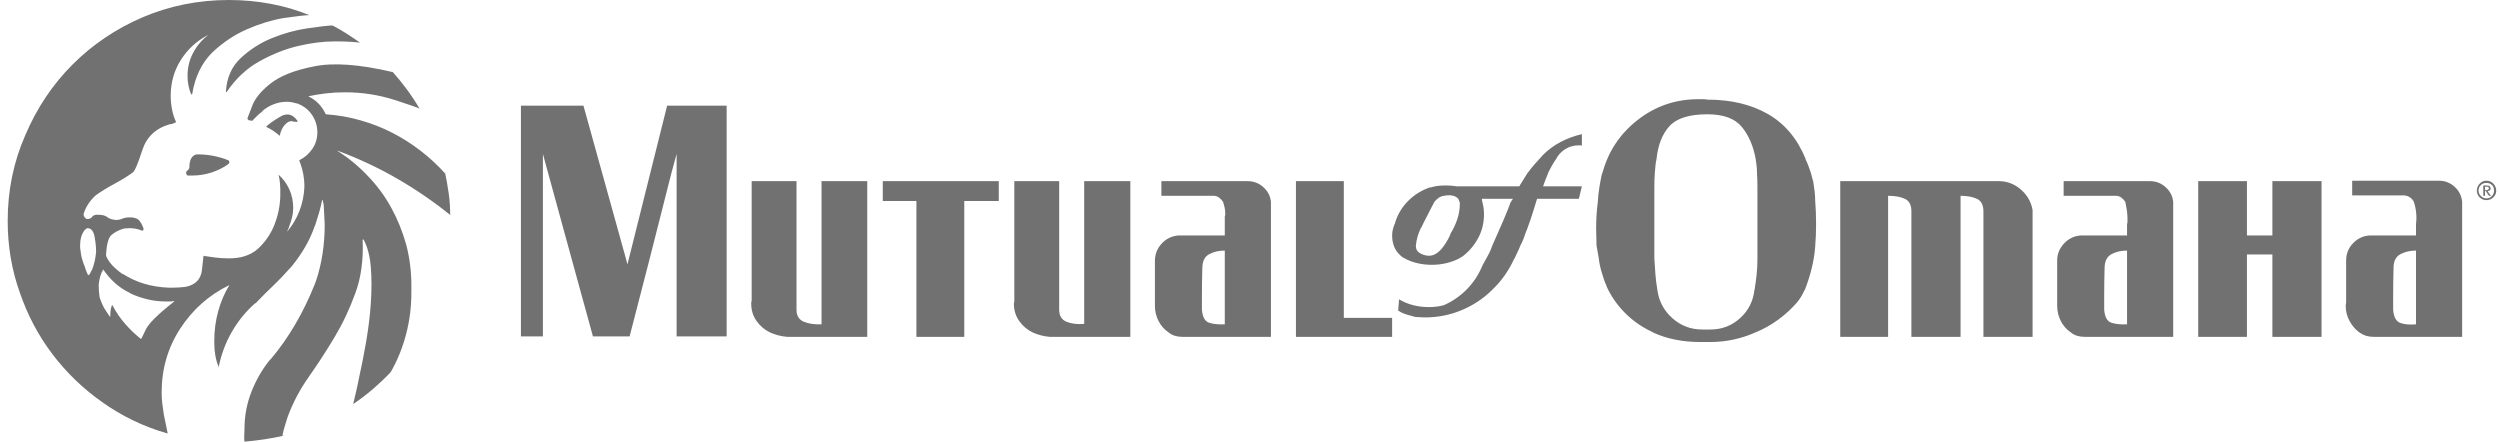 <svg width="317" height="56" viewBox="0 0 317 56" fill="none" xmlns="http://www.w3.org/2000/svg">
<path d="M45.654 5.414C45.144 5.049 44.606 4.685 44.041 4.32C43.476 3.956 42.883 3.609 42.264 3.281L42.1 3.227C41.407 3.263 40.331 3.391 38.873 3.609C37.415 3.828 35.947 4.238 34.471 4.84C32.994 5.441 31.672 6.289 30.506 7.383C29.376 8.44 28.756 9.844 28.646 11.594C28.646 11.63 28.656 11.658 28.674 11.676C28.692 11.694 28.719 11.685 28.756 11.648C29.886 9.971 31.271 8.677 32.912 7.766C34.553 6.854 36.193 6.207 37.834 5.824C39.475 5.441 41.006 5.25 42.428 5.25C43.85 5.25 44.925 5.305 45.654 5.414ZM25.146 19.578C25.11 19.578 25.083 19.578 25.064 19.578C25.046 19.578 25.037 19.578 25.037 19.578C24.855 19.578 24.691 19.633 24.545 19.742C24.399 19.852 24.29 19.979 24.217 20.125C24.071 20.49 24.007 20.799 24.025 21.055C24.044 21.31 23.943 21.51 23.725 21.656C23.615 21.729 23.579 21.848 23.615 22.012C23.652 22.176 23.725 22.258 23.834 22.258C23.907 22.258 23.989 22.258 24.08 22.258C24.171 22.258 24.271 22.258 24.381 22.258C25.219 22.258 26.031 22.13 26.814 21.875C27.598 21.62 28.3 21.273 28.92 20.836C28.956 20.799 28.993 20.763 29.029 20.727C29.066 20.69 29.084 20.635 29.084 20.562C29.084 20.49 29.057 20.426 29.002 20.371C28.947 20.316 28.902 20.289 28.865 20.289C28.318 20.07 27.726 19.897 27.088 19.77C26.45 19.642 25.803 19.578 25.146 19.578ZM37.014 15.367C37.05 15.367 37.078 15.367 37.096 15.367C37.114 15.367 37.141 15.385 37.178 15.422C37.36 15.422 37.515 15.431 37.643 15.449C37.77 15.467 37.779 15.404 37.67 15.258C37.087 14.456 36.376 14.301 35.537 14.793C34.699 15.285 34.097 15.713 33.732 16.078C34.06 16.224 34.37 16.397 34.662 16.598C34.954 16.798 35.227 17.008 35.482 17.227V17.172C35.592 16.625 35.801 16.178 36.111 15.832C36.421 15.486 36.722 15.331 37.014 15.367ZM52.162 36.203C52.162 34.417 51.943 32.685 51.506 31.008C51.032 29.331 50.394 27.763 49.592 26.305C48.79 24.846 47.805 23.516 46.639 22.312C45.508 21.109 44.232 20.052 42.81 19.141L42.756 19.086C45.49 20.107 48.051 21.31 50.44 22.695C52.828 24.081 55.079 25.63 57.193 27.344L57.084 27.234C57.084 26.323 57.02 25.412 56.893 24.5C56.765 23.588 56.61 22.713 56.428 21.875L56.482 22.039C55.535 20.982 54.495 20.016 53.365 19.141C52.235 18.266 51.032 17.5 49.756 16.844C48.48 16.188 47.131 15.659 45.709 15.258C44.324 14.857 42.865 14.602 41.334 14.492L41.279 14.438C41.06 13.963 40.769 13.535 40.404 13.152C40.04 12.77 39.62 12.469 39.147 12.25V12.195C39.839 12.05 40.568 11.931 41.334 11.84C42.1 11.749 42.902 11.703 43.74 11.703C44.834 11.703 45.91 11.785 46.967 11.949C48.024 12.113 49.063 12.359 50.084 12.688L49.92 12.633C50.576 12.852 51.26 13.079 51.971 13.316C52.682 13.553 53.092 13.708 53.201 13.781C52.691 12.906 52.144 12.077 51.56 11.293C50.977 10.509 50.376 9.771 49.756 9.078V9.133C45.563 8.148 42.245 7.911 39.803 8.422C37.36 8.896 35.519 9.625 34.279 10.609C33.04 11.594 32.256 12.578 31.928 13.562C31.563 14.51 31.381 14.984 31.381 14.984C31.381 14.984 31.381 14.993 31.381 15.012C31.381 15.03 31.381 15.039 31.381 15.039C31.381 15.075 31.399 15.112 31.436 15.148C31.472 15.185 31.509 15.221 31.545 15.258C31.581 15.258 31.627 15.258 31.682 15.258C31.736 15.258 31.782 15.276 31.818 15.312C31.855 15.312 31.873 15.312 31.873 15.312C31.873 15.312 31.891 15.312 31.928 15.312C31.964 15.312 32.001 15.303 32.037 15.285C32.074 15.267 32.092 15.24 32.092 15.203C32.274 15.021 32.456 14.838 32.639 14.656C32.821 14.474 33.022 14.31 33.24 14.164V14.109C33.641 13.745 34.115 13.453 34.662 13.234C35.209 13.016 35.774 12.906 36.357 12.906C36.613 12.906 36.868 12.934 37.123 12.988C37.378 13.043 37.633 13.107 37.889 13.18H37.834C38.563 13.471 39.147 13.945 39.584 14.602C40.022 15.258 40.24 15.987 40.24 16.789C40.24 17.555 40.031 18.247 39.611 18.867C39.192 19.487 38.654 19.961 37.998 20.289L37.943 20.344C37.98 20.417 38.007 20.49 38.025 20.562C38.044 20.635 38.071 20.708 38.107 20.781C38.253 21.182 38.372 21.629 38.463 22.121C38.554 22.613 38.6 23.115 38.6 23.625C38.563 24.719 38.353 25.758 37.971 26.742C37.588 27.727 37.068 28.602 36.412 29.367C36.412 29.331 36.449 29.24 36.522 29.094C36.594 28.948 36.649 28.802 36.685 28.656C36.831 28.292 36.95 27.918 37.041 27.535C37.132 27.152 37.178 26.76 37.178 26.359C37.178 25.521 37.014 24.737 36.685 24.008C36.357 23.279 35.902 22.659 35.318 22.148C35.501 22.805 35.574 23.734 35.537 24.938C35.501 26.141 35.255 27.326 34.799 28.492C34.343 29.659 33.641 30.68 32.693 31.555C31.745 32.393 30.469 32.794 28.865 32.758C28.318 32.758 27.781 32.721 27.252 32.648C26.723 32.575 26.204 32.503 25.693 32.43H25.803C25.803 32.43 25.739 33.022 25.611 34.207C25.484 35.392 24.8 36.112 23.561 36.367C23.305 36.404 23.032 36.431 22.74 36.449C22.449 36.467 22.157 36.477 21.865 36.477C21.792 36.477 21.71 36.477 21.619 36.477C21.528 36.477 21.446 36.477 21.373 36.477H21.428C20.334 36.44 19.295 36.276 18.311 35.984C17.326 35.693 16.415 35.273 15.576 34.727V34.781C14.81 34.234 14.264 33.733 13.935 33.277C13.607 32.822 13.443 32.503 13.443 32.32C13.516 31.008 13.735 30.178 14.1 29.832C14.464 29.486 14.993 29.203 15.685 28.984C15.795 28.984 15.904 28.975 16.014 28.957C16.123 28.939 16.251 28.93 16.396 28.93C16.688 28.93 16.971 28.957 17.244 29.012C17.518 29.066 17.782 29.148 18.037 29.258H17.982C17.982 29.258 17.991 29.258 18.01 29.258C18.028 29.258 18.037 29.258 18.037 29.258C18.074 29.258 18.11 29.24 18.146 29.203C18.183 29.167 18.201 29.112 18.201 29.039C18.201 29.039 18.201 29.021 18.201 28.984C18.128 28.766 18.037 28.556 17.928 28.355C17.818 28.155 17.691 27.982 17.545 27.836C17.436 27.763 17.29 27.699 17.107 27.645C16.925 27.59 16.761 27.562 16.615 27.562C16.579 27.562 16.542 27.562 16.506 27.562C16.469 27.562 16.433 27.562 16.396 27.562C16.068 27.562 15.777 27.617 15.521 27.727C15.266 27.836 14.993 27.891 14.701 27.891C14.227 27.854 13.863 27.736 13.607 27.535C13.352 27.335 12.988 27.234 12.514 27.234C12.113 27.198 11.839 27.28 11.693 27.48C11.547 27.681 11.329 27.781 11.037 27.781C10.928 27.745 10.828 27.672 10.736 27.562C10.645 27.453 10.6 27.326 10.6 27.18C10.6 27.18 10.6 27.171 10.6 27.152C10.6 27.134 10.6 27.125 10.6 27.125C10.745 26.651 10.955 26.213 11.229 25.812C11.502 25.412 11.803 25.065 12.131 24.773C12.787 24.299 13.571 23.816 14.482 23.324C15.394 22.832 16.178 22.349 16.834 21.875C17.089 21.693 17.49 20.754 18.037 19.059C18.584 17.363 19.751 16.26 21.537 15.75C21.683 15.75 21.82 15.723 21.947 15.668C22.075 15.613 22.175 15.568 22.248 15.531C22.285 15.531 22.303 15.522 22.303 15.504C22.303 15.486 22.303 15.477 22.303 15.477C22.303 15.44 22.303 15.422 22.303 15.422C22.084 14.948 21.92 14.428 21.811 13.863C21.701 13.298 21.646 12.724 21.646 12.141C21.646 10.463 22.075 8.951 22.932 7.602C23.788 6.253 24.91 5.214 26.295 4.484H26.35C25.584 5.068 24.964 5.806 24.49 6.699C24.016 7.592 23.779 8.568 23.779 9.625C23.779 10.026 23.816 10.418 23.889 10.801C23.962 11.184 24.071 11.557 24.217 11.922V11.867C24.217 11.94 24.244 11.977 24.299 11.977C24.354 11.977 24.381 11.94 24.381 11.867C24.745 9.716 25.584 7.984 26.896 6.672C28.245 5.396 29.713 4.411 31.299 3.719C32.885 3.026 34.425 2.552 35.92 2.297C37.415 2.078 38.508 1.951 39.201 1.914C37.706 1.294 36.093 0.82 34.361 0.492C32.63 0.164 30.852 0 29.029 0C25.165 0 21.519 0.729 18.092 2.188C14.701 3.646 11.739 5.642 9.205 8.176C6.671 10.71 4.675 13.69 3.217 17.117C1.722 20.508 0.975 24.135 0.975 28C0.975 31.208 1.485 34.234 2.506 37.078C3.49 39.958 4.876 42.574 6.662 44.926C8.449 47.277 10.563 49.31 13.006 51.023C15.485 52.773 18.165 54.068 21.045 54.906L21.264 54.961L20.771 52.555C20.699 52.117 20.635 51.661 20.58 51.188C20.525 50.714 20.498 50.24 20.498 49.766C20.498 46.776 21.282 44.078 22.85 41.672C24.417 39.266 26.459 37.443 28.975 36.203L29.084 36.148C28.464 37.169 27.99 38.281 27.662 39.484C27.334 40.688 27.17 41.945 27.17 43.258C27.17 43.258 27.17 43.267 27.17 43.285C27.17 43.303 27.17 43.312 27.17 43.312C27.17 43.312 27.17 43.331 27.17 43.367C27.17 43.404 27.17 43.44 27.17 43.477C27.17 44.023 27.215 44.561 27.307 45.09C27.398 45.618 27.553 46.138 27.771 46.648L27.717 46.594C28.045 44.953 28.61 43.44 29.412 42.055C30.214 40.669 31.199 39.466 32.365 38.445H32.42C33.113 37.716 33.833 36.996 34.58 36.285C35.328 35.574 36.139 34.727 37.014 33.742C37.633 32.977 38.19 32.175 38.682 31.336C39.174 30.497 39.584 29.604 39.912 28.656L39.967 28.547C40.04 28.292 40.122 28.027 40.213 27.754C40.304 27.48 40.386 27.216 40.459 26.961C40.532 26.669 40.605 26.396 40.678 26.141C40.714 25.995 40.751 25.822 40.787 25.621C40.824 25.421 40.86 25.32 40.897 25.32C40.933 25.466 40.969 25.621 41.006 25.785C41.042 25.949 41.06 26.122 41.06 26.305C41.06 26.451 41.07 26.615 41.088 26.797C41.106 26.979 41.115 27.143 41.115 27.289C41.115 27.471 41.124 27.672 41.143 27.891C41.161 28.109 41.17 28.328 41.17 28.547C41.17 29.787 41.079 30.999 40.897 32.184C40.714 33.368 40.441 34.508 40.076 35.602L40.131 35.438C40.094 35.547 40.058 35.647 40.022 35.738C39.985 35.829 39.949 35.93 39.912 36.039C39.183 37.862 38.353 39.566 37.424 41.152C36.494 42.738 35.446 44.224 34.279 45.609V45.555C33.295 46.758 32.502 48.116 31.9 49.629C31.299 51.142 30.998 52.737 30.998 54.414V54.469C30.998 54.688 30.989 54.934 30.971 55.207C30.953 55.48 30.962 55.745 30.998 56C31.873 55.927 32.73 55.827 33.568 55.699C34.407 55.572 35.227 55.417 36.029 55.234H35.81C35.883 54.833 36.011 54.341 36.193 53.758C36.376 53.175 36.467 52.883 36.467 52.883C37.123 51.096 38.016 49.401 39.147 47.797C40.277 46.193 41.361 44.525 42.4 42.793C43.44 41.061 44.324 39.193 45.053 37.188C45.782 35.219 46.092 32.958 45.982 30.406C45.982 30.406 45.992 30.397 46.01 30.379C46.028 30.361 46.055 30.352 46.092 30.352C46.602 31.299 46.912 32.484 47.022 33.906C47.131 35.292 47.131 36.796 47.022 38.418C46.912 40.04 46.712 41.69 46.42 43.367C46.128 45.044 45.818 46.612 45.49 48.07C45.381 48.654 45.262 49.21 45.135 49.738C45.007 50.267 44.889 50.768 44.779 51.242C45.691 50.622 46.538 49.975 47.322 49.301C48.106 48.626 48.844 47.925 49.537 47.195C50.376 45.737 51.023 44.151 51.478 42.438C51.934 40.724 52.162 38.938 52.162 37.078C52.162 36.932 52.162 36.777 52.162 36.613C52.162 36.449 52.162 36.294 52.162 36.148V36.203ZM11.639 34.234C11.566 34.38 11.493 34.526 11.42 34.672C11.347 34.818 11.274 34.891 11.201 34.891C11.165 34.891 11.092 34.754 10.982 34.48C10.873 34.207 10.8 33.997 10.764 33.852C10.691 33.669 10.627 33.505 10.572 33.359C10.518 33.214 10.472 33.068 10.435 32.922C10.363 32.703 10.308 32.466 10.271 32.211C10.235 31.956 10.199 31.701 10.162 31.445C10.162 31.372 10.162 31.299 10.162 31.227C10.162 31.154 10.162 31.081 10.162 31.008C10.162 30.716 10.199 30.424 10.271 30.133C10.344 29.841 10.454 29.586 10.6 29.367C10.6 29.331 10.663 29.249 10.791 29.121C10.919 28.994 11.037 28.93 11.146 28.93C11.584 28.966 11.867 29.331 11.994 30.023C12.122 30.716 12.185 31.354 12.185 31.938C12.149 32.375 12.085 32.785 11.994 33.168C11.903 33.551 11.784 33.925 11.639 34.289V34.234ZM22.029 38.281C20.024 39.849 18.839 41.025 18.475 41.809C18.11 42.592 17.91 42.984 17.873 42.984C17.144 42.401 16.469 41.754 15.85 41.043C15.23 40.332 14.701 39.557 14.264 38.719L14.209 38.664C14.136 38.846 14.081 39.038 14.045 39.238C14.008 39.439 13.99 39.648 13.99 39.867C13.99 39.867 13.99 39.885 13.99 39.922C13.99 39.958 13.99 39.995 13.99 40.031C13.99 40.068 13.981 40.104 13.963 40.141C13.945 40.177 13.917 40.159 13.881 40.086C13.808 39.977 13.735 39.867 13.662 39.758C13.589 39.648 13.516 39.539 13.443 39.43C13.261 39.175 13.106 38.901 12.979 38.609C12.851 38.318 12.732 38.008 12.623 37.68V37.625C12.587 37.406 12.559 37.16 12.541 36.887C12.523 36.613 12.514 36.349 12.514 36.094C12.55 35.729 12.614 35.383 12.705 35.055C12.796 34.727 12.933 34.417 13.115 34.125H13.06C13.498 34.781 13.999 35.365 14.565 35.875C15.13 36.385 15.758 36.805 16.451 37.133L16.506 37.188C17.199 37.516 17.928 37.771 18.693 37.953C19.459 38.135 20.261 38.227 21.1 38.227C21.245 38.227 21.4 38.227 21.564 38.227C21.729 38.227 21.884 38.208 22.029 38.172H21.975C21.975 38.172 21.984 38.172 22.002 38.172C22.02 38.172 22.029 38.172 22.029 38.172C22.029 38.172 22.038 38.181 22.057 38.199C22.075 38.217 22.084 38.227 22.084 38.227C22.084 38.263 22.075 38.281 22.057 38.281C22.038 38.281 22.029 38.281 22.029 38.281ZM170.396 32.703V22.969H164.326V42.711H176.521V40.305H170.396V32.703ZM111.936 25.484H116.201V42.711H122.271V25.484H126.646V22.969H111.936V25.484ZM104.17 32.703V41.125C103.295 41.161 102.548 41.052 101.928 40.797C101.308 40.542 100.998 40.031 100.998 39.266V22.969H95.311V38.172C95.274 38.245 95.256 38.309 95.256 38.363C95.256 38.418 95.256 38.464 95.256 38.5C95.256 39.339 95.484 40.077 95.939 40.715C96.395 41.353 96.969 41.836 97.662 42.164C97.99 42.31 98.328 42.428 98.674 42.52C99.02 42.611 99.394 42.675 99.795 42.711H109.967V22.969H104.17V32.703ZM158.092 22.969H147.264V24.828H153.881C154.136 24.828 154.364 24.901 154.564 25.047C154.765 25.193 154.938 25.375 155.084 25.594C155.157 25.812 155.221 26.04 155.275 26.277C155.33 26.514 155.357 26.76 155.357 27.016C155.357 27.088 155.357 27.162 155.357 27.234C155.357 27.307 155.339 27.38 155.303 27.453V29.859H149.396C148.558 29.932 147.856 30.279 147.291 30.898C146.726 31.518 146.443 32.247 146.443 33.086C146.443 33.122 146.443 33.159 146.443 33.195C146.443 33.232 146.443 33.268 146.443 33.305V38.336C146.443 38.409 146.443 38.482 146.443 38.555C146.443 38.628 146.443 38.7 146.443 38.773C146.443 39.466 146.598 40.113 146.908 40.715C147.218 41.316 147.646 41.8 148.193 42.164C148.412 42.346 148.667 42.483 148.959 42.574C149.251 42.665 149.561 42.711 149.889 42.711C149.925 42.711 149.952 42.711 149.971 42.711C149.989 42.711 150.016 42.711 150.053 42.711H161.154V25.594C161.081 24.865 160.762 24.245 160.197 23.734C159.632 23.224 158.967 22.969 158.201 22.969C158.201 22.969 158.192 22.969 158.174 22.969C158.156 22.969 158.128 22.969 158.092 22.969ZM155.303 41.125C154.464 41.161 153.79 41.089 153.279 40.906C152.769 40.724 152.477 40.177 152.404 39.266C152.404 39.266 152.404 38.682 152.404 37.516C152.404 36.349 152.423 35.128 152.459 33.852C152.495 33.05 152.796 32.503 153.361 32.211C153.926 31.919 154.574 31.773 155.303 31.773V41.125ZM137.475 32.703V41.07C136.6 41.143 135.852 41.052 135.232 40.797C134.613 40.542 134.303 40.031 134.303 39.266V22.969H128.615V38.172C128.615 38.245 128.606 38.309 128.588 38.363C128.57 38.418 128.561 38.464 128.561 38.5C128.561 39.339 128.788 40.077 129.244 40.715C129.7 41.353 130.274 41.836 130.967 42.164C131.295 42.31 131.632 42.428 131.979 42.52C132.325 42.611 132.699 42.675 133.1 42.711H143.326V22.969H137.475V32.703ZM253.576 22.969H233.342V42.711H239.412V24.828C240.287 24.828 240.998 24.956 241.545 25.211C242.092 25.466 242.365 25.995 242.365 26.797V42.711H248.6V24.828C249.438 24.828 250.131 24.956 250.678 25.211C251.225 25.466 251.498 25.995 251.498 26.797V42.711H257.732V26.633C257.55 25.612 257.067 24.755 256.283 24.062C255.499 23.37 254.597 23.005 253.576 22.969ZM229.896 22.969C229.86 22.787 229.814 22.613 229.76 22.449C229.705 22.285 229.66 22.112 229.623 21.93C229.514 21.602 229.404 21.292 229.295 21C229.186 20.708 229.058 20.417 228.912 20.125L228.967 20.18C227.91 17.591 226.314 15.686 224.182 14.465C222.049 13.243 219.488 12.633 216.498 12.633C216.352 12.596 216.179 12.578 215.979 12.578C215.778 12.578 215.568 12.578 215.35 12.578C212.469 12.578 209.908 13.453 207.666 15.203C205.424 16.953 203.938 19.177 203.209 21.875L203.154 21.93C203.154 21.966 203.154 22.003 203.154 22.039C203.154 22.076 203.136 22.112 203.1 22.148C202.99 22.659 202.89 23.197 202.799 23.762C202.708 24.327 202.644 24.919 202.607 25.539V25.594C202.535 26.104 202.48 26.651 202.443 27.234C202.407 27.818 202.389 28.419 202.389 29.039C202.389 29.404 202.398 29.777 202.416 30.16C202.434 30.543 202.443 30.917 202.443 31.281V31.172C202.48 31.427 202.525 31.682 202.58 31.938C202.635 32.193 202.68 32.448 202.717 32.703C202.79 33.323 202.908 33.906 203.072 34.453C203.236 35 203.41 35.529 203.592 36.039V35.93C203.628 36.075 203.674 36.212 203.729 36.34C203.783 36.467 203.847 36.604 203.92 36.75C204.54 37.953 205.333 39.01 206.299 39.922C207.265 40.833 208.35 41.562 209.553 42.109L209.607 42.164C210.482 42.565 211.421 42.866 212.424 43.066C213.426 43.267 214.456 43.367 215.514 43.367C215.732 43.367 215.933 43.367 216.115 43.367C216.298 43.367 216.48 43.367 216.662 43.367H216.607C216.644 43.367 216.689 43.367 216.744 43.367C216.799 43.367 216.844 43.367 216.881 43.367C217.902 43.367 218.904 43.258 219.889 43.039C220.873 42.82 221.803 42.51 222.678 42.109L222.568 42.164C223.626 41.727 224.601 41.18 225.494 40.523C226.387 39.867 227.18 39.138 227.873 38.336C228.055 38.117 228.229 37.871 228.393 37.598C228.557 37.324 228.693 37.06 228.803 36.805L228.857 36.75C229.186 35.911 229.468 35.027 229.705 34.098C229.942 33.168 230.097 32.211 230.17 31.227V31.172C230.206 30.771 230.234 30.333 230.252 29.859C230.27 29.385 230.279 28.893 230.279 28.383C230.279 27.909 230.27 27.426 230.252 26.934C230.234 26.441 230.206 25.958 230.17 25.484V25.594C230.17 25.12 230.143 24.655 230.088 24.199C230.033 23.744 229.969 23.297 229.896 22.859V22.969ZM222.842 32.703C222.842 32.74 222.842 32.767 222.842 32.785C222.842 32.803 222.842 32.831 222.842 32.867C222.842 33.56 222.805 34.234 222.732 34.891C222.66 35.547 222.568 36.203 222.459 36.859V36.75C222.313 38.172 221.712 39.366 220.654 40.332C219.597 41.298 218.339 41.781 216.881 41.781C216.808 41.781 216.744 41.781 216.689 41.781C216.635 41.781 216.571 41.781 216.498 41.781C216.425 41.781 216.325 41.781 216.197 41.781C216.07 41.781 215.951 41.781 215.842 41.781C214.383 41.781 213.117 41.298 212.041 40.332C210.965 39.366 210.337 38.172 210.154 36.75C210.045 36.13 209.963 35.483 209.908 34.809C209.854 34.134 209.808 33.45 209.771 32.758V32.703C209.771 32.448 209.771 32.193 209.771 31.938C209.771 31.682 209.771 31.427 209.771 31.172V25.594C209.771 24.974 209.771 24.354 209.771 23.734C209.771 23.115 209.79 22.531 209.826 21.984C209.863 21.656 209.89 21.346 209.908 21.055C209.926 20.763 209.972 20.471 210.045 20.18C210.227 18.393 210.774 16.999 211.686 15.996C212.597 14.993 214.201 14.492 216.498 14.492C218.54 14.492 219.998 15.03 220.873 16.105C221.748 17.181 222.331 18.539 222.623 20.18C222.66 20.435 222.696 20.708 222.732 21C222.769 21.292 222.787 21.602 222.787 21.93C222.824 22.513 222.842 23.124 222.842 23.762C222.842 24.4 222.842 25.065 222.842 25.758V31.172C222.842 31.427 222.842 31.682 222.842 31.938C222.842 32.193 222.842 32.448 222.842 32.703ZM82.459 21.93L79.561 33.523L79.342 32.703L73.982 13.398H66.053V42.656H68.842V19.523L69.498 21.93L72.451 32.703L75.186 42.656H79.834L82.404 32.703L85.139 21.93L85.795 19.523V42.656H92.139V13.398H84.592L82.459 21.93ZM193.693 21.93C193.548 22.185 193.383 22.449 193.201 22.723C193.019 22.996 192.855 23.26 192.709 23.516L192.654 23.625H184.725C184.506 23.588 184.278 23.561 184.041 23.543C183.804 23.525 183.576 23.516 183.357 23.516C182.993 23.516 182.646 23.534 182.318 23.57C181.99 23.607 181.662 23.68 181.334 23.789L181.389 23.734C180.295 24.099 179.356 24.673 178.572 25.457C177.788 26.241 177.232 27.162 176.904 28.219V28.273C176.795 28.492 176.704 28.738 176.631 29.012C176.558 29.285 176.521 29.568 176.521 29.859C176.521 30.297 176.585 30.707 176.713 31.09C176.84 31.473 177.032 31.81 177.287 32.102C177.396 32.211 177.506 32.32 177.615 32.43C177.725 32.539 177.852 32.63 177.998 32.703C178.508 32.995 179.064 33.214 179.666 33.359C180.268 33.505 180.896 33.578 181.553 33.578C182.209 33.578 182.838 33.505 183.439 33.359C184.041 33.214 184.615 32.995 185.162 32.703H185.107C185.18 32.667 185.253 32.63 185.326 32.594C185.399 32.557 185.454 32.521 185.49 32.484C186.292 31.865 186.939 31.099 187.432 30.188C187.924 29.276 188.17 28.273 188.17 27.18C188.17 26.888 188.152 26.615 188.115 26.359C188.079 26.104 188.024 25.849 187.951 25.594C187.951 25.557 187.942 25.503 187.924 25.43C187.906 25.357 187.896 25.284 187.896 25.211H191.834C191.798 25.284 191.752 25.348 191.697 25.402C191.643 25.457 191.615 25.521 191.615 25.594H191.561C191.378 26.141 191.059 26.943 190.604 28C190.148 29.057 189.683 30.115 189.209 31.172C189.1 31.5 188.981 31.792 188.854 32.047C188.726 32.302 188.589 32.557 188.443 32.812L188.498 32.703C188.389 32.922 188.279 33.122 188.17 33.305C188.061 33.487 187.969 33.669 187.896 33.852C187.423 34.945 186.766 35.911 185.928 36.75C185.089 37.589 184.123 38.245 183.029 38.719H182.975C182.719 38.792 182.437 38.846 182.127 38.883C181.817 38.919 181.498 38.938 181.17 38.938C180.477 38.938 179.812 38.855 179.174 38.691C178.536 38.527 177.943 38.281 177.396 37.953V38.008L177.287 39.375C177.506 39.521 177.679 39.621 177.807 39.676C177.934 39.73 178.053 39.776 178.162 39.812C178.344 39.885 178.554 39.949 178.791 40.004C179.028 40.059 179.256 40.122 179.475 40.195H179.529C179.712 40.195 179.894 40.204 180.076 40.223C180.258 40.241 180.459 40.25 180.678 40.25C182.318 40.25 183.877 39.94 185.354 39.32C186.83 38.7 188.115 37.844 189.209 36.75C189.792 36.203 190.321 35.592 190.795 34.918C191.269 34.243 191.67 33.542 191.998 32.812L192.053 32.758C192.162 32.503 192.281 32.247 192.408 31.992C192.536 31.737 192.654 31.463 192.764 31.172C192.91 30.917 193.046 30.625 193.174 30.297C193.301 29.969 193.42 29.641 193.529 29.312L193.584 29.203C193.912 28.328 194.213 27.444 194.486 26.551C194.76 25.658 194.896 25.211 194.896 25.211H200.201L200.584 23.625H195.662C195.771 23.297 195.881 22.996 195.99 22.723C196.1 22.449 196.209 22.185 196.318 21.93L196.264 21.984C196.446 21.62 196.619 21.292 196.783 21C196.947 20.708 197.12 20.435 197.303 20.18C197.558 19.669 197.941 19.25 198.451 18.922C198.962 18.594 199.545 18.43 200.201 18.43C200.274 18.43 200.347 18.43 200.42 18.43C200.493 18.43 200.566 18.448 200.639 18.484H200.584V17.008C199.636 17.227 198.743 17.555 197.904 17.992C197.066 18.43 196.318 18.977 195.662 19.633C195.334 19.997 195.006 20.362 194.678 20.727C194.35 21.091 194.04 21.474 193.748 21.875L193.693 21.93ZM184.014 29.422C183.904 29.75 183.768 30.06 183.604 30.352C183.439 30.643 183.266 30.917 183.084 31.172C182.756 31.646 182.4 31.992 182.018 32.211C181.635 32.43 181.206 32.484 180.732 32.375C180.331 32.266 180.031 32.12 179.83 31.938C179.63 31.755 179.529 31.5 179.529 31.172C179.566 30.771 179.639 30.379 179.748 29.996C179.857 29.613 180.003 29.24 180.186 28.875V28.93C180.331 28.602 180.65 27.963 181.143 27.016C181.635 26.068 181.881 25.594 181.881 25.594C182.027 25.412 182.2 25.247 182.4 25.102C182.601 24.956 182.829 24.865 183.084 24.828C183.631 24.719 184.087 24.737 184.451 24.883C184.816 25.029 185.016 25.266 185.053 25.594C185.089 25.63 185.107 25.667 185.107 25.703C185.107 25.74 185.107 25.776 185.107 25.812C185.107 26.469 185.007 27.107 184.807 27.727C184.606 28.346 184.342 28.93 184.014 29.477V29.422ZM272.498 22.969H261.67V24.828H268.287C268.542 24.828 268.77 24.901 268.971 25.047C269.171 25.193 269.344 25.375 269.49 25.594C269.563 25.922 269.627 26.268 269.682 26.633C269.736 26.997 269.764 27.362 269.764 27.727C269.764 27.836 269.764 27.954 269.764 28.082C269.764 28.21 269.745 28.328 269.709 28.438V28.383V29.859H263.803C262.964 29.932 262.262 30.279 261.697 30.898C261.132 31.518 260.85 32.229 260.85 33.031C260.85 33.068 260.85 33.113 260.85 33.168C260.85 33.223 260.85 33.268 260.85 33.305V33.25V38.336C260.85 38.409 260.85 38.482 260.85 38.555C260.85 38.628 260.85 38.7 260.85 38.773C260.85 39.466 261.005 40.113 261.314 40.715C261.624 41.316 262.053 41.8 262.6 42.164C262.818 42.346 263.074 42.483 263.365 42.574C263.657 42.665 263.967 42.711 264.295 42.711C264.331 42.711 264.359 42.711 264.377 42.711C264.395 42.711 264.423 42.711 264.459 42.711H275.561V25.594C275.488 24.865 275.169 24.245 274.604 23.734C274.038 23.224 273.373 22.969 272.607 22.969C272.607 22.969 272.598 22.969 272.58 22.969C272.562 22.969 272.535 22.969 272.498 22.969ZM269.709 41.125C268.87 41.161 268.196 41.089 267.686 40.906C267.175 40.724 266.883 40.177 266.811 39.266C266.811 39.266 266.811 38.682 266.811 37.516C266.811 36.349 266.829 35.128 266.865 33.852C266.902 33.05 267.202 32.503 267.768 32.211C268.333 31.919 268.98 31.773 269.709 31.773V41.125ZM309.139 22.914H298.256V24.773H304.873C305.165 24.81 305.411 24.901 305.611 25.047C305.812 25.193 305.967 25.375 306.076 25.594C306.186 25.922 306.268 26.259 306.322 26.605C306.377 26.952 306.404 27.326 306.404 27.727C306.404 27.836 306.395 27.954 306.377 28.082C306.359 28.21 306.35 28.328 306.35 28.438V28.383V29.859H300.389C299.587 29.932 298.903 30.27 298.338 30.871C297.773 31.473 297.49 32.193 297.49 33.031C297.49 33.068 297.49 33.104 297.49 33.141C297.49 33.177 297.49 33.214 297.49 33.25V38.336C297.49 38.409 297.481 38.482 297.463 38.555C297.445 38.628 297.436 38.7 297.436 38.773C297.436 39.466 297.6 40.113 297.928 40.715C298.256 41.316 298.675 41.8 299.186 42.164C299.441 42.346 299.714 42.483 300.006 42.574C300.298 42.665 300.607 42.711 300.936 42.711C300.936 42.711 300.954 42.711 300.99 42.711C301.027 42.711 301.045 42.711 301.045 42.711H312.201V25.594C312.128 24.828 311.809 24.19 311.244 23.68C310.679 23.169 310.014 22.914 309.248 22.914C309.212 22.914 309.184 22.914 309.166 22.914C309.148 22.914 309.139 22.914 309.139 22.914ZM306.35 41.125C305.511 41.198 304.837 41.134 304.326 40.934C303.816 40.733 303.524 40.177 303.451 39.266C303.451 39.266 303.451 38.682 303.451 37.516C303.451 36.349 303.469 35.109 303.506 33.797C303.542 33.031 303.843 32.503 304.408 32.211C304.973 31.919 305.62 31.773 306.35 31.773V41.125ZM288.139 25.594V29.859H284.912V22.969H278.732V42.711H284.912V32.266H288.139V42.711H294.373V22.969H288.139V25.594ZM315.264 22.914C314.936 22.914 314.653 23.042 314.416 23.297C314.179 23.552 314.061 23.844 314.061 24.172C314.061 24.5 314.179 24.783 314.416 25.02C314.653 25.256 314.936 25.375 315.264 25.375C315.628 25.375 315.929 25.256 316.166 25.02C316.403 24.783 316.521 24.5 316.521 24.172C316.521 23.844 316.403 23.552 316.166 23.297C315.929 23.042 315.628 22.914 315.264 22.914ZM315.264 25.156C315.008 25.156 314.781 25.056 314.58 24.855C314.38 24.655 314.279 24.427 314.279 24.172C314.279 23.88 314.38 23.643 314.58 23.461C314.781 23.279 315.008 23.188 315.264 23.188C315.555 23.188 315.792 23.279 315.975 23.461C316.157 23.643 316.248 23.88 316.248 24.172C316.248 24.427 316.157 24.655 315.975 24.855C315.792 25.056 315.555 25.156 315.264 25.156ZM315.592 23.898C315.592 23.935 315.583 23.962 315.564 23.98C315.546 23.999 315.519 24.026 315.482 24.062C315.446 24.062 315.41 24.072 315.373 24.09C315.337 24.108 315.3 24.117 315.264 24.117C315.264 24.117 315.245 24.117 315.209 24.117H315.1V23.68H315.264C315.3 23.68 315.327 23.68 315.346 23.68C315.364 23.68 315.391 23.68 315.428 23.68C315.464 23.68 315.501 23.698 315.537 23.734C315.574 23.771 315.592 23.826 315.592 23.898ZM315.865 24.828L315.646 24.555C315.61 24.518 315.583 24.482 315.564 24.445C315.546 24.409 315.537 24.391 315.537 24.391C315.501 24.354 315.473 24.318 315.455 24.281C315.437 24.245 315.428 24.227 315.428 24.227C315.537 24.227 315.628 24.199 315.701 24.145C315.774 24.09 315.811 24.008 315.811 23.898C315.811 23.898 315.811 23.88 315.811 23.844C315.811 23.807 315.792 23.762 315.756 23.707C315.719 23.652 315.683 23.607 315.646 23.57C315.61 23.57 315.564 23.561 315.51 23.543C315.455 23.525 315.391 23.516 315.318 23.516H314.881V24.828H315.1V24.227H315.209C315.209 24.227 315.236 24.272 315.291 24.363C315.346 24.454 315.41 24.555 315.482 24.664C315.519 24.701 315.546 24.728 315.564 24.746C315.583 24.764 315.592 24.792 315.592 24.828H315.865ZM45.654 5.414C45.144 5.049 44.606 4.685 44.041 4.32C43.476 3.956 42.883 3.609 42.264 3.281L42.1 3.227C41.407 3.263 40.331 3.391 38.873 3.609C37.415 3.828 35.947 4.238 34.471 4.84C32.994 5.441 31.672 6.289 30.506 7.383C29.376 8.44 28.756 9.844 28.646 11.594C28.646 11.63 28.656 11.658 28.674 11.676C28.692 11.694 28.719 11.685 28.756 11.648C29.886 9.971 31.271 8.677 32.912 7.766C34.553 6.854 36.193 6.207 37.834 5.824C39.475 5.441 41.006 5.25 42.428 5.25C43.85 5.25 44.925 5.305 45.654 5.414ZM25.146 19.578C25.11 19.578 25.083 19.578 25.064 19.578C25.046 19.578 25.037 19.578 25.037 19.578C24.855 19.578 24.691 19.633 24.545 19.742C24.399 19.852 24.29 19.979 24.217 20.125C24.071 20.49 24.007 20.799 24.025 21.055C24.044 21.31 23.943 21.51 23.725 21.656C23.615 21.729 23.579 21.848 23.615 22.012C23.652 22.176 23.725 22.258 23.834 22.258C23.907 22.258 23.989 22.258 24.08 22.258C24.171 22.258 24.271 22.258 24.381 22.258C25.219 22.258 26.031 22.13 26.814 21.875C27.598 21.62 28.3 21.273 28.92 20.836C28.956 20.799 28.993 20.763 29.029 20.727C29.066 20.69 29.084 20.635 29.084 20.562C29.084 20.49 29.057 20.426 29.002 20.371C28.947 20.316 28.902 20.289 28.865 20.289C28.318 20.07 27.726 19.897 27.088 19.77C26.45 19.642 25.803 19.578 25.146 19.578ZM37.014 15.367C37.05 15.367 37.078 15.367 37.096 15.367C37.114 15.367 37.141 15.385 37.178 15.422C37.36 15.422 37.515 15.431 37.643 15.449C37.77 15.467 37.779 15.404 37.67 15.258C37.087 14.456 36.376 14.301 35.537 14.793C34.699 15.285 34.097 15.713 33.732 16.078C34.06 16.224 34.37 16.397 34.662 16.598C34.954 16.798 35.227 17.008 35.482 17.227V17.172C35.592 16.625 35.801 16.178 36.111 15.832C36.421 15.486 36.722 15.331 37.014 15.367ZM52.162 36.203C52.162 34.417 51.943 32.685 51.506 31.008C51.032 29.331 50.394 27.763 49.592 26.305C48.79 24.846 47.805 23.516 46.639 22.312C45.508 21.109 44.232 20.052 42.81 19.141L42.756 19.086C45.49 20.107 48.051 21.31 50.44 22.695C52.828 24.081 55.079 25.63 57.193 27.344L57.084 27.234C57.084 26.323 57.02 25.412 56.893 24.5C56.765 23.588 56.61 22.713 56.428 21.875L56.482 22.039C55.535 20.982 54.495 20.016 53.365 19.141C52.235 18.266 51.032 17.5 49.756 16.844C48.48 16.188 47.131 15.659 45.709 15.258C44.324 14.857 42.865 14.602 41.334 14.492L41.279 14.438C41.06 13.963 40.769 13.535 40.404 13.152C40.04 12.77 39.62 12.469 39.147 12.25V12.195C39.839 12.05 40.568 11.931 41.334 11.84C42.1 11.749 42.902 11.703 43.74 11.703C44.834 11.703 45.91 11.785 46.967 11.949C48.024 12.113 49.063 12.359 50.084 12.688L49.92 12.633C50.576 12.852 51.26 13.079 51.971 13.316C52.682 13.553 53.092 13.708 53.201 13.781C52.691 12.906 52.144 12.077 51.56 11.293C50.977 10.509 50.376 9.771 49.756 9.078V9.133C45.563 8.148 42.245 7.911 39.803 8.422C37.36 8.896 35.519 9.625 34.279 10.609C33.04 11.594 32.256 12.578 31.928 13.562C31.563 14.51 31.381 14.984 31.381 14.984C31.381 14.984 31.381 14.993 31.381 15.012C31.381 15.03 31.381 15.039 31.381 15.039C31.381 15.075 31.399 15.112 31.436 15.148C31.472 15.185 31.509 15.221 31.545 15.258C31.581 15.258 31.627 15.258 31.682 15.258C31.736 15.258 31.782 15.276 31.818 15.312C31.855 15.312 31.873 15.312 31.873 15.312C31.873 15.312 31.891 15.312 31.928 15.312C31.964 15.312 32.001 15.303 32.037 15.285C32.074 15.267 32.092 15.24 32.092 15.203C32.274 15.021 32.456 14.838 32.639 14.656C32.821 14.474 33.022 14.31 33.24 14.164V14.109C33.641 13.745 34.115 13.453 34.662 13.234C35.209 13.016 35.774 12.906 36.357 12.906C36.613 12.906 36.868 12.934 37.123 12.988C37.378 13.043 37.633 13.107 37.889 13.18H37.834C38.563 13.471 39.147 13.945 39.584 14.602C40.022 15.258 40.24 15.987 40.24 16.789C40.24 17.555 40.031 18.247 39.611 18.867C39.192 19.487 38.654 19.961 37.998 20.289L37.943 20.344C37.98 20.417 38.007 20.49 38.025 20.562C38.044 20.635 38.071 20.708 38.107 20.781C38.253 21.182 38.372 21.629 38.463 22.121C38.554 22.613 38.6 23.115 38.6 23.625C38.563 24.719 38.353 25.758 37.971 26.742C37.588 27.727 37.068 28.602 36.412 29.367C36.412 29.331 36.449 29.24 36.522 29.094C36.594 28.948 36.649 28.802 36.685 28.656C36.831 28.292 36.95 27.918 37.041 27.535C37.132 27.152 37.178 26.76 37.178 26.359C37.178 25.521 37.014 24.737 36.685 24.008C36.357 23.279 35.902 22.659 35.318 22.148C35.501 22.805 35.574 23.734 35.537 24.938C35.501 26.141 35.255 27.326 34.799 28.492C34.343 29.659 33.641 30.68 32.693 31.555C31.745 32.393 30.469 32.794 28.865 32.758C28.318 32.758 27.781 32.721 27.252 32.648C26.723 32.575 26.204 32.503 25.693 32.43H25.803C25.803 32.43 25.739 33.022 25.611 34.207C25.484 35.392 24.8 36.112 23.561 36.367C23.305 36.404 23.032 36.431 22.74 36.449C22.449 36.467 22.157 36.477 21.865 36.477C21.792 36.477 21.71 36.477 21.619 36.477C21.528 36.477 21.446 36.477 21.373 36.477H21.428C20.334 36.44 19.295 36.276 18.311 35.984C17.326 35.693 16.415 35.273 15.576 34.727V34.781C14.81 34.234 14.264 33.733 13.935 33.277C13.607 32.822 13.443 32.503 13.443 32.32C13.516 31.008 13.735 30.178 14.1 29.832C14.464 29.486 14.993 29.203 15.685 28.984C15.795 28.984 15.904 28.975 16.014 28.957C16.123 28.939 16.251 28.93 16.396 28.93C16.688 28.93 16.971 28.957 17.244 29.012C17.518 29.066 17.782 29.148 18.037 29.258H17.982C17.982 29.258 17.991 29.258 18.01 29.258C18.028 29.258 18.037 29.258 18.037 29.258C18.074 29.258 18.11 29.24 18.146 29.203C18.183 29.167 18.201 29.112 18.201 29.039C18.201 29.039 18.201 29.021 18.201 28.984C18.128 28.766 18.037 28.556 17.928 28.355C17.818 28.155 17.691 27.982 17.545 27.836C17.436 27.763 17.29 27.699 17.107 27.645C16.925 27.59 16.761 27.562 16.615 27.562C16.579 27.562 16.542 27.562 16.506 27.562C16.469 27.562 16.433 27.562 16.396 27.562C16.068 27.562 15.777 27.617 15.521 27.727C15.266 27.836 14.993 27.891 14.701 27.891C14.227 27.854 13.863 27.736 13.607 27.535C13.352 27.335 12.988 27.234 12.514 27.234C12.113 27.198 11.839 27.28 11.693 27.48C11.547 27.681 11.329 27.781 11.037 27.781C10.928 27.745 10.828 27.672 10.736 27.562C10.645 27.453 10.6 27.326 10.6 27.18C10.6 27.18 10.6 27.171 10.6 27.152C10.6 27.134 10.6 27.125 10.6 27.125C10.745 26.651 10.955 26.213 11.229 25.812C11.502 25.412 11.803 25.065 12.131 24.773C12.787 24.299 13.571 23.816 14.482 23.324C15.394 22.832 16.178 22.349 16.834 21.875C17.089 21.693 17.49 20.754 18.037 19.059C18.584 17.363 19.751 16.26 21.537 15.75C21.683 15.75 21.82 15.723 21.947 15.668C22.075 15.613 22.175 15.568 22.248 15.531C22.285 15.531 22.303 15.522 22.303 15.504C22.303 15.486 22.303 15.477 22.303 15.477C22.303 15.44 22.303 15.422 22.303 15.422C22.084 14.948 21.92 14.428 21.811 13.863C21.701 13.298 21.646 12.724 21.646 12.141C21.646 10.463 22.075 8.951 22.932 7.602C23.788 6.253 24.91 5.214 26.295 4.484H26.35C25.584 5.068 24.964 5.806 24.49 6.699C24.016 7.592 23.779 8.568 23.779 9.625C23.779 10.026 23.816 10.418 23.889 10.801C23.962 11.184 24.071 11.557 24.217 11.922V11.867C24.217 11.94 24.244 11.977 24.299 11.977C24.354 11.977 24.381 11.94 24.381 11.867C24.745 9.716 25.584 7.984 26.896 6.672C28.245 5.396 29.713 4.411 31.299 3.719C32.885 3.026 34.425 2.552 35.92 2.297C37.415 2.078 38.508 1.951 39.201 1.914C37.706 1.294 36.093 0.82 34.361 0.492C32.63 0.164 30.852 0 29.029 0C25.165 0 21.519 0.729 18.092 2.188C14.701 3.646 11.739 5.642 9.205 8.176C6.671 10.71 4.675 13.69 3.217 17.117C1.722 20.508 0.975 24.135 0.975 28C0.975 31.208 1.485 34.234 2.506 37.078C3.49 39.958 4.876 42.574 6.662 44.926C8.449 47.277 10.563 49.31 13.006 51.023C15.485 52.773 18.165 54.068 21.045 54.906L21.264 54.961L20.771 52.555C20.699 52.117 20.635 51.661 20.58 51.188C20.525 50.714 20.498 50.24 20.498 49.766C20.498 46.776 21.282 44.078 22.85 41.672C24.417 39.266 26.459 37.443 28.975 36.203L29.084 36.148C28.464 37.169 27.99 38.281 27.662 39.484C27.334 40.688 27.17 41.945 27.17 43.258C27.17 43.258 27.17 43.267 27.17 43.285C27.17 43.303 27.17 43.312 27.17 43.312C27.17 43.312 27.17 43.331 27.17 43.367C27.17 43.404 27.17 43.44 27.17 43.477C27.17 44.023 27.215 44.561 27.307 45.09C27.398 45.618 27.553 46.138 27.771 46.648L27.717 46.594C28.045 44.953 28.61 43.44 29.412 42.055C30.214 40.669 31.199 39.466 32.365 38.445H32.42C33.113 37.716 33.833 36.996 34.58 36.285C35.328 35.574 36.139 34.727 37.014 33.742C37.633 32.977 38.19 32.175 38.682 31.336C39.174 30.497 39.584 29.604 39.912 28.656L39.967 28.547C40.04 28.292 40.122 28.027 40.213 27.754C40.304 27.48 40.386 27.216 40.459 26.961C40.532 26.669 40.605 26.396 40.678 26.141C40.714 25.995 40.751 25.822 40.787 25.621C40.824 25.421 40.86 25.32 40.897 25.32C40.933 25.466 40.969 25.621 41.006 25.785C41.042 25.949 41.06 26.122 41.06 26.305C41.06 26.451 41.07 26.615 41.088 26.797C41.106 26.979 41.115 27.143 41.115 27.289C41.115 27.471 41.124 27.672 41.143 27.891C41.161 28.109 41.17 28.328 41.17 28.547C41.17 29.787 41.079 30.999 40.897 32.184C40.714 33.368 40.441 34.508 40.076 35.602L40.131 35.438C40.094 35.547 40.058 35.647 40.022 35.738C39.985 35.829 39.949 35.93 39.912 36.039C39.183 37.862 38.353 39.566 37.424 41.152C36.494 42.738 35.446 44.224 34.279 45.609V45.555C33.295 46.758 32.502 48.116 31.9 49.629C31.299 51.142 30.998 52.737 30.998 54.414V54.469C30.998 54.688 30.989 54.934 30.971 55.207C30.953 55.48 30.962 55.745 30.998 56C31.873 55.927 32.73 55.827 33.568 55.699C34.407 55.572 35.227 55.417 36.029 55.234H35.81C35.883 54.833 36.011 54.341 36.193 53.758C36.376 53.175 36.467 52.883 36.467 52.883C37.123 51.096 38.016 49.401 39.147 47.797C40.277 46.193 41.361 44.525 42.4 42.793C43.44 41.061 44.324 39.193 45.053 37.188C45.782 35.219 46.092 32.958 45.982 30.406C45.982 30.406 45.992 30.397 46.01 30.379C46.028 30.361 46.055 30.352 46.092 30.352C46.602 31.299 46.912 32.484 47.022 33.906C47.131 35.292 47.131 36.796 47.022 38.418C46.912 40.04 46.712 41.69 46.42 43.367C46.128 45.044 45.818 46.612 45.49 48.07C45.381 48.654 45.262 49.21 45.135 49.738C45.007 50.267 44.889 50.768 44.779 51.242C45.691 50.622 46.538 49.975 47.322 49.301C48.106 48.626 48.844 47.925 49.537 47.195C50.376 45.737 51.023 44.151 51.478 42.438C51.934 40.724 52.162 38.938 52.162 37.078C52.162 36.932 52.162 36.777 52.162 36.613C52.162 36.449 52.162 36.294 52.162 36.148V36.203ZM11.639 34.234C11.566 34.38 11.493 34.526 11.42 34.672C11.347 34.818 11.274 34.891 11.201 34.891C11.165 34.891 11.092 34.754 10.982 34.48C10.873 34.207 10.8 33.997 10.764 33.852C10.691 33.669 10.627 33.505 10.572 33.359C10.518 33.214 10.472 33.068 10.435 32.922C10.363 32.703 10.308 32.466 10.271 32.211C10.235 31.956 10.199 31.701 10.162 31.445C10.162 31.372 10.162 31.299 10.162 31.227C10.162 31.154 10.162 31.081 10.162 31.008C10.162 30.716 10.199 30.424 10.271 30.133C10.344 29.841 10.454 29.586 10.6 29.367C10.6 29.331 10.663 29.249 10.791 29.121C10.919 28.994 11.037 28.93 11.146 28.93C11.584 28.966 11.867 29.331 11.994 30.023C12.122 30.716 12.185 31.354 12.185 31.938C12.149 32.375 12.085 32.785 11.994 33.168C11.903 33.551 11.784 33.925 11.639 34.289V34.234ZM22.029 38.281C20.024 39.849 18.839 41.025 18.475 41.809C18.11 42.592 17.91 42.984 17.873 42.984C17.144 42.401 16.469 41.754 15.85 41.043C15.23 40.332 14.701 39.557 14.264 38.719L14.209 38.664C14.136 38.846 14.081 39.038 14.045 39.238C14.008 39.439 13.99 39.648 13.99 39.867C13.99 39.867 13.99 39.885 13.99 39.922C13.99 39.958 13.99 39.995 13.99 40.031C13.99 40.068 13.981 40.104 13.963 40.141C13.945 40.177 13.917 40.159 13.881 40.086C13.808 39.977 13.735 39.867 13.662 39.758C13.589 39.648 13.516 39.539 13.443 39.43C13.261 39.175 13.106 38.901 12.979 38.609C12.851 38.318 12.732 38.008 12.623 37.68V37.625C12.587 37.406 12.559 37.16 12.541 36.887C12.523 36.613 12.514 36.349 12.514 36.094C12.55 35.729 12.614 35.383 12.705 35.055C12.796 34.727 12.933 34.417 13.115 34.125H13.06C13.498 34.781 13.999 35.365 14.565 35.875C15.13 36.385 15.758 36.805 16.451 37.133L16.506 37.188C17.199 37.516 17.928 37.771 18.693 37.953C19.459 38.135 20.261 38.227 21.1 38.227C21.245 38.227 21.4 38.227 21.564 38.227C21.729 38.227 21.884 38.208 22.029 38.172H21.975C21.975 38.172 21.984 38.172 22.002 38.172C22.02 38.172 22.029 38.172 22.029 38.172C22.029 38.172 22.038 38.181 22.057 38.199C22.075 38.217 22.084 38.227 22.084 38.227C22.084 38.263 22.075 38.281 22.057 38.281C22.038 38.281 22.029 38.281 22.029 38.281ZM170.396 32.703V22.969H164.326V42.711H176.521V40.305H170.396V32.703ZM111.936 25.484H116.201V42.711H122.271V25.484H126.646V22.969H111.936V25.484ZM104.17 32.703V41.125C103.295 41.161 102.548 41.052 101.928 40.797C101.308 40.542 100.998 40.031 100.998 39.266V22.969H95.311V38.172C95.274 38.245 95.256 38.309 95.256 38.363C95.256 38.418 95.256 38.464 95.256 38.5C95.256 39.339 95.484 40.077 95.939 40.715C96.395 41.353 96.969 41.836 97.662 42.164C97.99 42.31 98.328 42.428 98.674 42.52C99.02 42.611 99.394 42.675 99.795 42.711H109.967V22.969H104.17V32.703ZM158.092 22.969H147.264V24.828H153.881C154.136 24.828 154.364 24.901 154.564 25.047C154.765 25.193 154.938 25.375 155.084 25.594C155.157 25.812 155.221 26.04 155.275 26.277C155.33 26.514 155.357 26.76 155.357 27.016C155.357 27.088 155.357 27.162 155.357 27.234C155.357 27.307 155.339 27.38 155.303 27.453V29.859H149.396C148.558 29.932 147.856 30.279 147.291 30.898C146.726 31.518 146.443 32.247 146.443 33.086C146.443 33.122 146.443 33.159 146.443 33.195C146.443 33.232 146.443 33.268 146.443 33.305V38.336C146.443 38.409 146.443 38.482 146.443 38.555C146.443 38.628 146.443 38.7 146.443 38.773C146.443 39.466 146.598 40.113 146.908 40.715C147.218 41.316 147.646 41.8 148.193 42.164C148.412 42.346 148.667 42.483 148.959 42.574C149.251 42.665 149.561 42.711 149.889 42.711C149.925 42.711 149.952 42.711 149.971 42.711C149.989 42.711 150.016 42.711 150.053 42.711H161.154V25.594C161.081 24.865 160.762 24.245 160.197 23.734C159.632 23.224 158.967 22.969 158.201 22.969C158.201 22.969 158.192 22.969 158.174 22.969C158.156 22.969 158.128 22.969 158.092 22.969ZM155.303 41.125C154.464 41.161 153.79 41.089 153.279 40.906C152.769 40.724 152.477 40.177 152.404 39.266C152.404 39.266 152.404 38.682 152.404 37.516C152.404 36.349 152.423 35.128 152.459 33.852C152.495 33.05 152.796 32.503 153.361 32.211C153.926 31.919 154.574 31.773 155.303 31.773V41.125ZM137.475 32.703V41.07C136.6 41.143 135.852 41.052 135.232 40.797C134.613 40.542 134.303 40.031 134.303 39.266V22.969H128.615V38.172C128.615 38.245 128.606 38.309 128.588 38.363C128.57 38.418 128.561 38.464 128.561 38.5C128.561 39.339 128.788 40.077 129.244 40.715C129.7 41.353 130.274 41.836 130.967 42.164C131.295 42.31 131.632 42.428 131.979 42.52C132.325 42.611 132.699 42.675 133.1 42.711H143.326V22.969H137.475V32.703ZM253.576 22.969H233.342V42.711H239.412V24.828C240.287 24.828 240.998 24.956 241.545 25.211C242.092 25.466 242.365 25.995 242.365 26.797V42.711H248.6V24.828C249.438 24.828 250.131 24.956 250.678 25.211C251.225 25.466 251.498 25.995 251.498 26.797V42.711H257.732V26.633C257.55 25.612 257.067 24.755 256.283 24.062C255.499 23.37 254.597 23.005 253.576 22.969ZM229.896 22.969C229.86 22.787 229.814 22.613 229.76 22.449C229.705 22.285 229.66 22.112 229.623 21.93C229.514 21.602 229.404 21.292 229.295 21C229.186 20.708 229.058 20.417 228.912 20.125L228.967 20.18C227.91 17.591 226.314 15.686 224.182 14.465C222.049 13.243 219.488 12.633 216.498 12.633C216.352 12.596 216.179 12.578 215.979 12.578C215.778 12.578 215.568 12.578 215.35 12.578C212.469 12.578 209.908 13.453 207.666 15.203C205.424 16.953 203.938 19.177 203.209 21.875L203.154 21.93C203.154 21.966 203.154 22.003 203.154 22.039C203.154 22.076 203.136 22.112 203.1 22.148C202.99 22.659 202.89 23.197 202.799 23.762C202.708 24.327 202.644 24.919 202.607 25.539V25.594C202.535 26.104 202.48 26.651 202.443 27.234C202.407 27.818 202.389 28.419 202.389 29.039C202.389 29.404 202.398 29.777 202.416 30.16C202.434 30.543 202.443 30.917 202.443 31.281V31.172C202.48 31.427 202.525 31.682 202.58 31.938C202.635 32.193 202.68 32.448 202.717 32.703C202.79 33.323 202.908 33.906 203.072 34.453C203.236 35 203.41 35.529 203.592 36.039V35.93C203.628 36.075 203.674 36.212 203.729 36.34C203.783 36.467 203.847 36.604 203.92 36.75C204.54 37.953 205.333 39.01 206.299 39.922C207.265 40.833 208.35 41.562 209.553 42.109L209.607 42.164C210.482 42.565 211.421 42.866 212.424 43.066C213.426 43.267 214.456 43.367 215.514 43.367C215.732 43.367 215.933 43.367 216.115 43.367C216.298 43.367 216.48 43.367 216.662 43.367H216.607C216.644 43.367 216.689 43.367 216.744 43.367C216.799 43.367 216.844 43.367 216.881 43.367C217.902 43.367 218.904 43.258 219.889 43.039C220.873 42.82 221.803 42.51 222.678 42.109L222.568 42.164C223.626 41.727 224.601 41.18 225.494 40.523C226.387 39.867 227.18 39.138 227.873 38.336C228.055 38.117 228.229 37.871 228.393 37.598C228.557 37.324 228.693 37.06 228.803 36.805L228.857 36.75C229.186 35.911 229.468 35.027 229.705 34.098C229.942 33.168 230.097 32.211 230.17 31.227V31.172C230.206 30.771 230.234 30.333 230.252 29.859C230.27 29.385 230.279 28.893 230.279 28.383C230.279 27.909 230.27 27.426 230.252 26.934C230.234 26.441 230.206 25.958 230.17 25.484V25.594C230.17 25.12 230.143 24.655 230.088 24.199C230.033 23.744 229.969 23.297 229.896 22.859V22.969ZM222.842 32.703C222.842 32.74 222.842 32.767 222.842 32.785C222.842 32.803 222.842 32.831 222.842 32.867C222.842 33.56 222.805 34.234 222.732 34.891C222.66 35.547 222.568 36.203 222.459 36.859V36.75C222.313 38.172 221.712 39.366 220.654 40.332C219.597 41.298 218.339 41.781 216.881 41.781C216.808 41.781 216.744 41.781 216.689 41.781C216.635 41.781 216.571 41.781 216.498 41.781C216.425 41.781 216.325 41.781 216.197 41.781C216.07 41.781 215.951 41.781 215.842 41.781C214.383 41.781 213.117 41.298 212.041 40.332C210.965 39.366 210.337 38.172 210.154 36.75C210.045 36.13 209.963 35.483 209.908 34.809C209.854 34.134 209.808 33.45 209.771 32.758V32.703C209.771 32.448 209.771 32.193 209.771 31.938C209.771 31.682 209.771 31.427 209.771 31.172V25.594C209.771 24.974 209.771 24.354 209.771 23.734C209.771 23.115 209.79 22.531 209.826 21.984C209.863 21.656 209.89 21.346 209.908 21.055C209.926 20.763 209.972 20.471 210.045 20.18C210.227 18.393 210.774 16.999 211.686 15.996C212.597 14.993 214.201 14.492 216.498 14.492C218.54 14.492 219.998 15.03 220.873 16.105C221.748 17.181 222.331 18.539 222.623 20.18C222.66 20.435 222.696 20.708 222.732 21C222.769 21.292 222.787 21.602 222.787 21.93C222.824 22.513 222.842 23.124 222.842 23.762C222.842 24.4 222.842 25.065 222.842 25.758V31.172C222.842 31.427 222.842 31.682 222.842 31.938C222.842 32.193 222.842 32.448 222.842 32.703ZM82.459 21.93L79.561 33.523L79.342 32.703L73.982 13.398H66.053V42.656H68.842V19.523L69.498 21.93L72.451 32.703L75.186 42.656H79.834L82.404 32.703L85.139 21.93L85.795 19.523V42.656H92.139V13.398H84.592L82.459 21.93ZM193.693 21.93C193.548 22.185 193.383 22.449 193.201 22.723C193.019 22.996 192.855 23.26 192.709 23.516L192.654 23.625H184.725C184.506 23.588 184.278 23.561 184.041 23.543C183.804 23.525 183.576 23.516 183.357 23.516C182.993 23.516 182.646 23.534 182.318 23.57C181.99 23.607 181.662 23.68 181.334 23.789L181.389 23.734C180.295 24.099 179.356 24.673 178.572 25.457C177.788 26.241 177.232 27.162 176.904 28.219V28.273C176.795 28.492 176.704 28.738 176.631 29.012C176.558 29.285 176.521 29.568 176.521 29.859C176.521 30.297 176.585 30.707 176.713 31.09C176.84 31.473 177.032 31.81 177.287 32.102C177.396 32.211 177.506 32.32 177.615 32.43C177.725 32.539 177.852 32.63 177.998 32.703C178.508 32.995 179.064 33.214 179.666 33.359C180.268 33.505 180.896 33.578 181.553 33.578C182.209 33.578 182.838 33.505 183.439 33.359C184.041 33.214 184.615 32.995 185.162 32.703H185.107C185.18 32.667 185.253 32.63 185.326 32.594C185.399 32.557 185.454 32.521 185.49 32.484C186.292 31.865 186.939 31.099 187.432 30.188C187.924 29.276 188.17 28.273 188.17 27.18C188.17 26.888 188.152 26.615 188.115 26.359C188.079 26.104 188.024 25.849 187.951 25.594C187.951 25.557 187.942 25.503 187.924 25.43C187.906 25.357 187.896 25.284 187.896 25.211H191.834C191.798 25.284 191.752 25.348 191.697 25.402C191.643 25.457 191.615 25.521 191.615 25.594H191.561C191.378 26.141 191.059 26.943 190.604 28C190.148 29.057 189.683 30.115 189.209 31.172C189.1 31.5 188.981 31.792 188.854 32.047C188.726 32.302 188.589 32.557 188.443 32.812L188.498 32.703C188.389 32.922 188.279 33.122 188.17 33.305C188.061 33.487 187.969 33.669 187.896 33.852C187.423 34.945 186.766 35.911 185.928 36.75C185.089 37.589 184.123 38.245 183.029 38.719H182.975C182.719 38.792 182.437 38.846 182.127 38.883C181.817 38.919 181.498 38.938 181.17 38.938C180.477 38.938 179.812 38.855 179.174 38.691C178.536 38.527 177.943 38.281 177.396 37.953V38.008L177.287 39.375C177.506 39.521 177.679 39.621 177.807 39.676C177.934 39.73 178.053 39.776 178.162 39.812C178.344 39.885 178.554 39.949 178.791 40.004C179.028 40.059 179.256 40.122 179.475 40.195H179.529C179.712 40.195 179.894 40.204 180.076 40.223C180.258 40.241 180.459 40.25 180.678 40.25C182.318 40.25 183.877 39.94 185.354 39.32C186.83 38.7 188.115 37.844 189.209 36.75C189.792 36.203 190.321 35.592 190.795 34.918C191.269 34.243 191.67 33.542 191.998 32.812L192.053 32.758C192.162 32.503 192.281 32.247 192.408 31.992C192.536 31.737 192.654 31.463 192.764 31.172C192.91 30.917 193.046 30.625 193.174 30.297C193.301 29.969 193.42 29.641 193.529 29.312L193.584 29.203C193.912 28.328 194.213 27.444 194.486 26.551C194.76 25.658 194.896 25.211 194.896 25.211H200.201L200.584 23.625H195.662C195.771 23.297 195.881 22.996 195.99 22.723C196.1 22.449 196.209 22.185 196.318 21.93L196.264 21.984C196.446 21.62 196.619 21.292 196.783 21C196.947 20.708 197.12 20.435 197.303 20.18C197.558 19.669 197.941 19.25 198.451 18.922C198.962 18.594 199.545 18.43 200.201 18.43C200.274 18.43 200.347 18.43 200.42 18.43C200.493 18.43 200.566 18.448 200.639 18.484H200.584V17.008C199.636 17.227 198.743 17.555 197.904 17.992C197.066 18.43 196.318 18.977 195.662 19.633C195.334 19.997 195.006 20.362 194.678 20.727C194.35 21.091 194.04 21.474 193.748 21.875L193.693 21.93ZM184.014 29.422C183.904 29.75 183.768 30.06 183.604 30.352C183.439 30.643 183.266 30.917 183.084 31.172C182.756 31.646 182.4 31.992 182.018 32.211C181.635 32.43 181.206 32.484 180.732 32.375C180.331 32.266 180.031 32.12 179.83 31.938C179.63 31.755 179.529 31.5 179.529 31.172C179.566 30.771 179.639 30.379 179.748 29.996C179.857 29.613 180.003 29.24 180.186 28.875V28.93C180.331 28.602 180.65 27.963 181.143 27.016C181.635 26.068 181.881 25.594 181.881 25.594C182.027 25.412 182.2 25.247 182.4 25.102C182.601 24.956 182.829 24.865 183.084 24.828C183.631 24.719 184.087 24.737 184.451 24.883C184.816 25.029 185.016 25.266 185.053 25.594C185.089 25.63 185.107 25.667 185.107 25.703C185.107 25.74 185.107 25.776 185.107 25.812C185.107 26.469 185.007 27.107 184.807 27.727C184.606 28.346 184.342 28.93 184.014 29.477V29.422ZM272.498 22.969H261.67V24.828H268.287C268.542 24.828 268.77 24.901 268.971 25.047C269.171 25.193 269.344 25.375 269.49 25.594C269.563 25.922 269.627 26.268 269.682 26.633C269.736 26.997 269.764 27.362 269.764 27.727C269.764 27.836 269.764 27.954 269.764 28.082C269.764 28.21 269.745 28.328 269.709 28.438V28.383V29.859H263.803C262.964 29.932 262.262 30.279 261.697 30.898C261.132 31.518 260.85 32.229 260.85 33.031C260.85 33.068 260.85 33.113 260.85 33.168C260.85 33.223 260.85 33.268 260.85 33.305V33.25V38.336C260.85 38.409 260.85 38.482 260.85 38.555C260.85 38.628 260.85 38.7 260.85 38.773C260.85 39.466 261.005 40.113 261.314 40.715C261.624 41.316 262.053 41.8 262.6 42.164C262.818 42.346 263.074 42.483 263.365 42.574C263.657 42.665 263.967 42.711 264.295 42.711C264.331 42.711 264.359 42.711 264.377 42.711C264.395 42.711 264.423 42.711 264.459 42.711H275.561V25.594C275.488 24.865 275.169 24.245 274.604 23.734C274.038 23.224 273.373 22.969 272.607 22.969C272.607 22.969 272.598 22.969 272.58 22.969C272.562 22.969 272.535 22.969 272.498 22.969ZM269.709 41.125C268.87 41.161 268.196 41.089 267.686 40.906C267.175 40.724 266.883 40.177 266.811 39.266C266.811 39.266 266.811 38.682 266.811 37.516C266.811 36.349 266.829 35.128 266.865 33.852C266.902 33.05 267.202 32.503 267.768 32.211C268.333 31.919 268.98 31.773 269.709 31.773V41.125ZM309.139 22.914H298.256V24.773H304.873C305.165 24.81 305.411 24.901 305.611 25.047C305.812 25.193 305.967 25.375 306.076 25.594C306.186 25.922 306.268 26.259 306.322 26.605C306.377 26.952 306.404 27.326 306.404 27.727C306.404 27.836 306.395 27.954 306.377 28.082C306.359 28.21 306.35 28.328 306.35 28.438V28.383V29.859H300.389C299.587 29.932 298.903 30.27 298.338 30.871C297.773 31.473 297.49 32.193 297.49 33.031C297.49 33.068 297.49 33.104 297.49 33.141C297.49 33.177 297.49 33.214 297.49 33.25V38.336C297.49 38.409 297.481 38.482 297.463 38.555C297.445 38.628 297.436 38.7 297.436 38.773C297.436 39.466 297.6 40.113 297.928 40.715C298.256 41.316 298.675 41.8 299.186 42.164C299.441 42.346 299.714 42.483 300.006 42.574C300.298 42.665 300.607 42.711 300.936 42.711C300.936 42.711 300.954 42.711 300.99 42.711C301.027 42.711 301.045 42.711 301.045 42.711H312.201V25.594C312.128 24.828 311.809 24.19 311.244 23.68C310.679 23.169 310.014 22.914 309.248 22.914C309.212 22.914 309.184 22.914 309.166 22.914C309.148 22.914 309.139 22.914 309.139 22.914ZM306.35 41.125C305.511 41.198 304.837 41.134 304.326 40.934C303.816 40.733 303.524 40.177 303.451 39.266C303.451 39.266 303.451 38.682 303.451 37.516C303.451 36.349 303.469 35.109 303.506 33.797C303.542 33.031 303.843 32.503 304.408 32.211C304.973 31.919 305.62 31.773 306.35 31.773V41.125ZM288.139 25.594V29.859H284.912V22.969H278.732V42.711H284.912V32.266H288.139V42.711H294.373V22.969H288.139V25.594ZM315.264 22.914C314.936 22.914 314.653 23.042 314.416 23.297C314.179 23.552 314.061 23.844 314.061 24.172C314.061 24.5 314.179 24.783 314.416 25.02C314.653 25.256 314.936 25.375 315.264 25.375C315.628 25.375 315.929 25.256 316.166 25.02C316.403 24.783 316.521 24.5 316.521 24.172C316.521 23.844 316.403 23.552 316.166 23.297C315.929 23.042 315.628 22.914 315.264 22.914ZM315.264 25.156C315.008 25.156 314.781 25.056 314.58 24.855C314.38 24.655 314.279 24.427 314.279 24.172C314.279 23.88 314.38 23.643 314.58 23.461C314.781 23.279 315.008 23.188 315.264 23.188C315.555 23.188 315.792 23.279 315.975 23.461C316.157 23.643 316.248 23.88 316.248 24.172C316.248 24.427 316.157 24.655 315.975 24.855C315.792 25.056 315.555 25.156 315.264 25.156ZM315.592 23.898C315.592 23.935 315.583 23.962 315.564 23.98C315.546 23.999 315.519 24.026 315.482 24.062C315.446 24.062 315.41 24.072 315.373 24.09C315.337 24.108 315.3 24.117 315.264 24.117C315.264 24.117 315.245 24.117 315.209 24.117H315.1V23.68H315.264C315.3 23.68 315.327 23.68 315.346 23.68C315.364 23.68 315.391 23.68 315.428 23.68C315.464 23.68 315.501 23.698 315.537 23.734C315.574 23.771 315.592 23.826 315.592 23.898ZM315.865 24.828L315.646 24.555C315.61 24.518 315.583 24.482 315.564 24.445C315.546 24.409 315.537 24.391 315.537 24.391C315.501 24.354 315.473 24.318 315.455 24.281C315.437 24.245 315.428 24.227 315.428 24.227C315.537 24.227 315.628 24.199 315.701 24.145C315.774 24.09 315.811 24.008 315.811 23.898C315.811 23.898 315.811 23.88 315.811 23.844C315.811 23.807 315.792 23.762 315.756 23.707C315.719 23.652 315.683 23.607 315.646 23.57C315.61 23.57 315.564 23.561 315.51 23.543C315.455 23.525 315.391 23.516 315.318 23.516H314.881V24.828H315.1V24.227H315.209C315.209 24.227 315.236 24.272 315.291 24.363C315.346 24.454 315.41 24.555 315.482 24.664C315.519 24.701 315.546 24.728 315.564 24.746C315.583 24.764 315.592 24.792 315.592 24.828H315.865Z" fill="#717171"/>
</svg>
